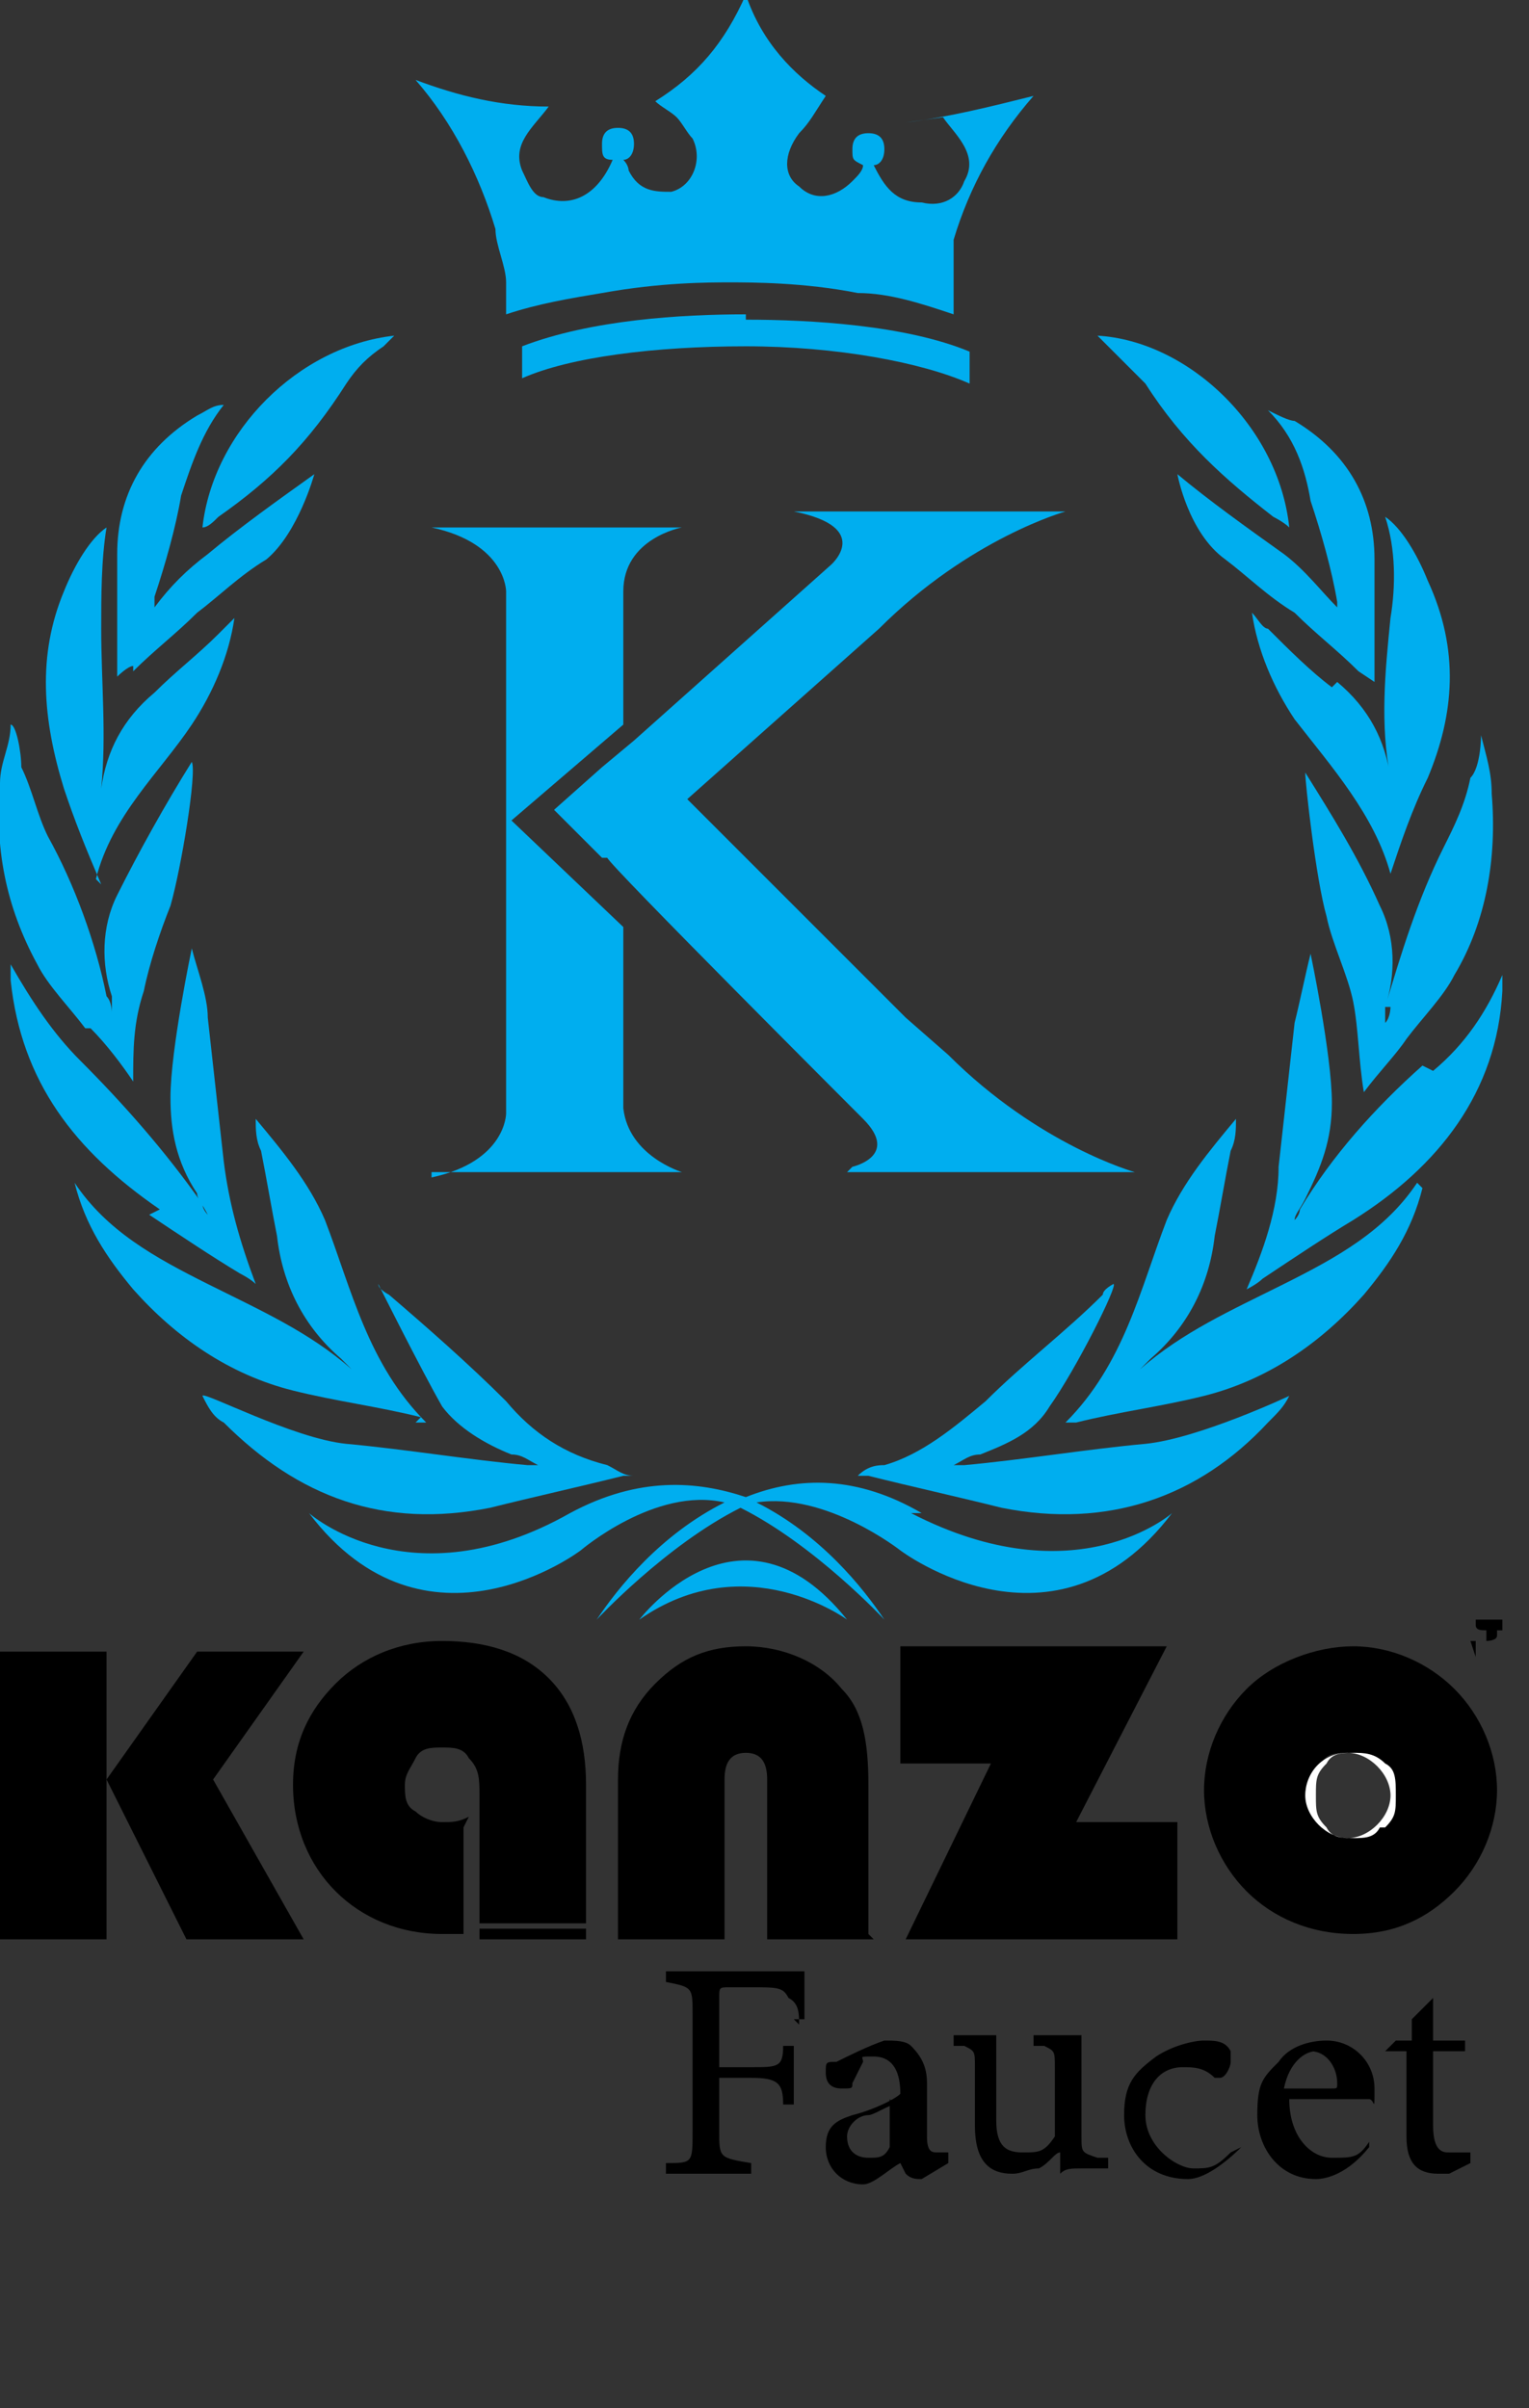 <svg xmlns="http://www.w3.org/2000/svg" viewBox="0 0 28.7 45.2"><rect x="0" y="0" width="28.7" height="45.2" fill="#333333" stroke="none"/><defs><style>      .cls-1 {        fill: #00aeef;      }      .cls-2 {        fill: #fff;        fill-rule: evenodd;      }      .cls-3 {        stroke-linecap: round;        stroke-linejoin: round;        stroke-width: 0px;      }      .cls-3, .cls-4 {        fill: none;        stroke: #000;      }      .cls-4 {        stroke-miterlimit: 2.6;        stroke-width: 0px;      }    </style></defs><g><g id="Layer_1"><g><polygon points="21.9 30.9 20.2 34.2 22.1 34.2 22.1 36.4 17 36.4 18.6 33.1 16.9 33.1 16.9 30.9 21.9 30.9"></polygon><path d="M16.4,36.4h-2v-3c0-.3-.1-.5-.4-.5s-.4.2-.4.5v3h-2v-3c0-.7.2-1.3.7-1.8.5-.5,1-.7,1.7-.7s1.4.3,1.8.8c.4.4.5,1,.5,1.8v2.8Z"></path><rect x="0" y="31" width="2" height="5.4"></rect><polygon points="5.7 31 4 33.4 5.7 36.4 3.5 36.4 2 33.4 3.7 31 5.7 31"></polygon><path class="cls-3" d="M28.7,30.8c0,.4-.3.7-.7.7s-.7-.3-.7-.7.3-.7.7-.7.7.3.7.7Z"></path><path d="M27.7,31.1v-.7h.3c0,0,.1,0,.2,0,0,0,0,0,0,0s0,0,0,.1,0,.1,0,.1c0,0,0,0-.1,0,0,0,0,0,0,0,0,0,0,0,0,.1h0c0,.1-.2.1-.2.1v-.2c-.1,0-.2,0-.2-.1,0,0,0,0,0,0,0,0,0,0,0,0h0v.3h-.1ZM27.9,30.7h.1c0,0,.1,0,.1,0s0,0,0,0c0,0,0,0,0,0s0,0,0,0c0,0,0,0,0,0,0,0,0,0-.1,0h-.1v.2Z"></path><path d="M27.3,31.7c-.5-.5-1.2-.8-1.9-.8s-1.5.3-2,.8c-.5.5-.8,1.2-.8,1.9s.3,1.4.8,1.9c.5.5,1.2.8,2,.8s1.4-.3,1.9-.8c.5-.5.8-1.2.8-1.9s-.3-1.4-.8-1.9ZM24.8,34.3c-.2-.2-.2-.3-.2-.6s0-.4.2-.6c.1-.2.3-.2.5-.2s.4,0,.6.2c.2.1.2.3.2.6s0,.4-.2.6c-.1.2-.3.2-.5.2s-.4,0-.5-.2Z"></path><path class="cls-2" d="M25.3,32.9c-.5,0-.8.4-.8.8s.4.8.8.8.8-.4.8-.8-.4-.8-.8-.8ZM25.9,34.3c-.1.2-.3.2-.5.2s-.4,0-.5-.2c-.2-.2-.2-.3-.2-.6s0-.4.2-.6c.1-.2.3-.2.5-.2s.4,0,.6.2c.2.1.2.3.2.6s0,.4-.2.6Z"></path><path class="cls-4" d="M25.3,32.9c-.5,0-.8.4-.8.8s.4.8.8.8.8-.4.8-.8-.4-.8-.8-.8ZM25.9,34.3c-.1.2-.3.2-.5.2s-.4,0-.5-.2c-.2-.2-.2-.3-.2-.6s0-.4.2-.6c.1-.2.3-.2.5-.2s.4,0,.6.2c.2.1.2.3.2.6s0,.4-.2.6Z"></path><g><path class="cls-1" d="M8.1,22h4.7s-1-.3-1.1-1.2v-3.4l-2.1-2,2.1-1.8v-2.5c0-1,1.1-1.2,1.1-1.2h-4.7c1.4.3,1.4,1.2,1.4,1.2v9.8s0,.9-1.4,1.2"></path><path class="cls-1" d="M15.9,22h.9s0,0,0,0h4.5s-1.8-.5-3.5-2.2l-.8-.7-4.1-4.1,3.6-3.2c1.7-1.7,3.5-2.2,3.5-2.2h-5.1c1.5.3.7,1,.7,1l-3.7,3.3-.6.5-.9.8.9.9h.1c0,.1,4.8,4.9,4.8,4.9.7.7-.2.9-.2.9"></path></g><g><path class="cls-1" d="M26.7,22.3c-.2.8-.6,1.4-1.1,2-.8.9-1.8,1.6-3,1.9-.8.2-1.6.3-2.4.5,0,0,0,0-.2,0,1.1-1.1,1.4-2.5,1.9-3.8.3-.7.8-1.3,1.3-1.9,0,.2,0,.4-.1.6-.1.5-.2,1.1-.3,1.6-.1.9-.5,1.7-1.2,2.3,0,0-.1.1-.2.2,0,0,0,.1,0,0,0,0,0,0,0,0,.8-.7,1.7-1.1,2.7-1.6,1-.5,1.9-1,2.5-1.9"></path><path class="cls-1" d="M18.1,27.5c0,0-.1,0-.2,0,.2-.1.3-.2.5-.2.5-.2,1-.4,1.3-.9.5-.7,1.3-2.3,1.2-2.3,0,0-.2.1-.2.2-.7.7-1.5,1.3-2.2,2-.6.5-1.2,1-1.9,1.2-.1,0-.3,0-.5.2.1,0,.2,0,.2,0,.8.2,1.7.4,2.5.6,2,.4,3.7-.2,5-1.6.2-.2.3-.3.4-.5,0,0-1.7.8-2.7.9-1.1.1-2.3.3-3.4.4"></path><path class="cls-1" d="M26.7,20c-.9.8-1.7,1.7-2.3,2.7,0,0,0,.1-.1.2,0,0,0,0,0,0h0s0,0,0,0c0-.1.1-.2.2-.4.3-.6.5-1.1.5-1.8,0-.9-.4-2.8-.4-2.8-.1.4-.2.9-.3,1.3-.1.9-.2,1.8-.3,2.7,0,.8-.3,1.6-.6,2.3,0,0,.2-.1.3-.2.6-.4,1.2-.8,1.7-1.1,1.6-1,2.7-2.4,2.8-4.3,0-.1,0-.2,0-.3-.3.7-.7,1.3-1.3,1.8"></path><path class="cls-1" d="M26.1,18.9c0,0,0,.2-.1.3,0,0,0,0,0,0t0,0s0,0,0,0c0,0,0-.2,0-.3.2-.6.2-1.3-.1-1.9-.4-.9-.9-1.7-1.4-2.5,0,.2.2,2,.4,2.7.1.5.4,1.1.5,1.6.1.5.1,1.1.2,1.7.3-.4.6-.7.8-1,.3-.4.7-.8.9-1.2.6-1,.8-2.2.7-3.4,0-.4-.1-.7-.2-1.1,0,0,0,.6-.2.8-.1.5-.3.9-.5,1.3-.5,1-.8,2-1.1,3"></path><path class="cls-1" d="M25,12.9c-.4-.3-.8-.7-1.2-1.1-.1,0-.2-.2-.3-.3.1.7.4,1.4.8,2,.7.9,1.5,1.8,1.8,2.9.2-.6.4-1.2.7-1.8.5-1.2.6-2.4,0-3.7-.2-.5-.5-1-.8-1.2.2.6.2,1.3.1,1.9-.1,1-.2,2,0,3,0,0,0,.1,0,.2,0,0,0,0,0,0s0,0,0,0c0,0,0-.1,0-.2-.1-.7-.4-1.3-1-1.8"></path><path class="cls-1" d="M25.1,11.2c0,0,0,.1,0,.2-.3-.3-.6-.7-1-1-.7-.5-1.4-1-2-1.5,0,0,.2,1.1.9,1.6.4.3.8.7,1.3,1,.4.4.8.7,1.2,1.1,0,0,.3.2.3.2,0-.8,0-1.6,0-2.3,0-1.1-.5-2-1.5-2.6-.1,0-.3-.1-.5-.2.5.5.7,1.1.8,1.7.2.6.4,1.3.5,1.9"></path><path class="cls-1" d="M21.5,7.2c.7,1.1,1.5,1.8,2.4,2.5,0,0,.2.1.3.2-.2-1.9-1.9-3.5-3.6-3.6,0,0,.2.2.2.2.2.2.5.5.7.7"></path><path class="cls-1" d="M7.8,26.7s0,0,.2,0c-1.1-1.1-1.4-2.5-1.9-3.8-.3-.7-.8-1.3-1.3-1.9,0,.2,0,.4.1.6.1.5.2,1.1.3,1.6.1.9.5,1.7,1.2,2.3,0,0,.1.1.2.2,0,0,0,.1,0,0,0,0,0,0,0,0-.8-.7-1.7-1.1-2.7-1.6-1-.5-1.9-1-2.5-1.9.2.8.6,1.4,1.1,2,.8.9,1.8,1.6,3,1.9.8.2,1.6.3,2.4.5"></path><path class="cls-1" d="M9.2,28.3c.8-.2,1.7-.4,2.5-.6,0,0,0,0,.2,0-.2,0-.3-.1-.5-.2-.8-.2-1.4-.6-1.9-1.2-.7-.7-1.5-1.4-2.2-2,0,0-.2-.1-.2-.2,0,0,.8,1.6,1.2,2.3.3.4.8.7,1.3.9.2,0,.3.1.5.2,0,0-.1,0-.2,0-1.1-.1-2.3-.3-3.4-.4-1-.1-2.7-1-2.7-.9.1.2.2.4.4.5,1.4,1.4,3,2,5,1.6"></path><path class="cls-1" d="M2.8,22.8c.6.4,1.2.8,1.7,1.1,0,0,.2.1.3.2-.3-.8-.5-1.5-.6-2.3-.1-.9-.2-1.8-.3-2.7,0-.4-.2-.9-.3-1.3,0,0-.4,1.9-.4,2.8,0,.6.1,1.2.5,1.8,0,.1.1.2.2.4,0,0,0,0,0,0h0s0,0,0,0c0,0-.1-.1-.1-.2-.7-1-1.5-1.9-2.3-2.7-.5-.5-.9-1.1-1.3-1.8,0,.1,0,.2,0,.3.2,1.9,1.2,3.2,2.8,4.3"></path><path class="cls-1" d="M1.7,19.3c.3.3.6.7.8,1,0-.6,0-1.1.2-1.7.1-.5.3-1.1.5-1.6.2-.7.5-2.5.4-2.7-.5.8-1,1.7-1.4,2.5-.3.6-.3,1.3-.1,1.9,0,0,0,.2,0,.3,0,0,0,0,0,0h0s0,0,0,0c0,0,0-.2-.1-.3-.2-1-.6-2.1-1.1-3-.2-.4-.3-.9-.5-1.3,0-.3-.1-.8-.2-.8,0,.4-.2.7-.2,1.1-.1,1.2.1,2.3.7,3.4.2.4.6.8.9,1.2"></path><path class="cls-1" d="M1.8,16.5c.3-1.2,1.2-2,1.8-2.9.4-.6.7-1.3.8-2,0,0-.2.2-.3.3-.4.4-.8.7-1.2,1.1-.6.5-.9,1.1-1,1.8,0,0,0,.1,0,.2,0,0,0,0,0,0s0,0,0,0c0,0,0-.1,0-.2.1-1,0-2,0-3,0-.6,0-1.3.1-1.9-.3.2-.6.7-.8,1.2-.5,1.2-.4,2.4,0,3.7.2.6.4,1.1.7,1.8"></path><path class="cls-1" d="M2.5,12.6c.4-.4.8-.7,1.2-1.1.4-.3.8-.7,1.3-1,.6-.5.9-1.6.9-1.6-.7.5-1.4,1-2,1.5-.4.3-.7.6-1,1,0,0,0,0,0-.2.2-.6.4-1.3.5-1.9.2-.6.4-1.2.8-1.7-.2,0-.3.1-.5.2-1,.6-1.5,1.5-1.5,2.6,0,.8,0,1.6,0,2.3,0,0,.2-.2.3-.2"></path><path class="cls-1" d="M4.1,9.7c1-.7,1.7-1.4,2.4-2.5.2-.3.4-.5.7-.7,0,0,.1-.1.2-.2-1.8.2-3.4,1.8-3.6,3.6.1,0,.2-.1.3-.2"></path><path class="cls-1" d="M17.3,28.4c-1.2-.7-2.3-.7-3.3-.3-.9-.3-2-.4-3.3.3-3,1.7-4.9,0-4.9,0,2.2,2.9,5.1.7,5.1.7,0,0,1.4-1.2,2.7-.9-1.2.6-2,1.6-2.4,2.2,0,0,1.3-1.4,2.7-2.1,0,0,0,0,0,0,0,0,0,0,0,0,1.4.7,2.7,2.1,2.7,2.1-.4-.6-1.2-1.6-2.4-2.2,1.3-.2,2.7.9,2.7.9,0,0,2.9,2.2,5.1-.7,0,0-1.8,1.6-4.9,0"></path><path class="cls-1" d="M12,30.4c2-1.4,3.9,0,3.9,0-2-2.5-3.9,0-3.9,0"></path><path class="cls-1" d="M17.7,2.2c.2.3.7.7.4,1.2-.1.3-.4.5-.8.4-.5,0-.7-.3-.9-.7.1,0,.2-.1.2-.3s-.1-.3-.3-.3-.3.1-.3.3,0,.2.2.3c0,.1-.1.2-.2.3-.3.3-.7.4-1,.1-.3-.2-.3-.6,0-1,.2-.2.3-.4.5-.7-.6-.4-1.2-1-1.5-1.9-.4.9-.9,1.5-1.7,2,.1.1.3.2.4.3.1.1.2.3.3.4.2.4,0,.9-.4,1-.3,0-.6,0-.8-.4,0,0,0-.1-.1-.2.1,0,.2-.1.2-.3s-.1-.3-.3-.3-.3.1-.3.3,0,.3.2.3c-.3.7-.8.9-1.3.7-.2,0-.3-.3-.4-.5-.2-.5.2-.8.5-1.2-.9,0-1.7-.2-2.5-.5.7.8,1.2,1.8,1.5,2.8,0,0,0,0,0,0,0,0,0,0,0,0,0,0,0,0,0,0,0,.3.2.7.2,1,0,0,0,.2,0,.3,0,0,0,.2,0,.3,0,0,0,0,0,0,.6-.2,1.2-.3,1.8-.4,1.1-.2,2-.2,2.4-.2s1.4,0,2.4.2c.6,0,1.2.2,1.8.4,0,0,0,0,0,0,0,0,0,0,0-.1,0,0,0,0,0-.1,0,0,0-.2,0-.3,0,0,0,0,0,0,0,0,0-.1,0-.2,0,0,0,0,0,0,0,0,0,0,0,0,0,0,0,0,0,0,0-.1,0-.3,0-.4,0,0,0-.1,0-.2,0,0,0,0,0-.1.3-1,.8-1.9,1.5-2.7-.8.2-1.6.4-2.4.5"></path><path class="cls-1" d="M14,5.9c-1.2,0-2.9.1-4.2.6v.6c.9-.4,2.5-.6,4.2-.6s3.3.3,4.2.7v-.6c-1.2-.5-3-.6-4.2-.6"></path></g><path d="M8.7,34.3v2c-.2,0-.3,0-.4,0-.8,0-1.5-.3-2-.8-.5-.5-.8-1.2-.8-2s.3-1.4.8-1.9c.5-.5,1.2-.8,2-.8s1.5.2,2,.7c.5.5.7,1.2.7,2v2.6h-2v-2.4c0-.3,0-.5-.2-.7-.1-.2-.3-.2-.5-.2s-.4,0-.5.2c-.1.2-.2.3-.2.5s0,.4.2.5c.1.1.3.2.5.2s.3,0,.5-.1"></path><rect x="9" y="36.2" width="2" height=".2"></rect><g><path d="M15,38c0-.2,0-.4-.2-.5-.1-.2-.2-.2-.7-.2h-.4c-.2,0-.2,0-.2.2v1.3h.6c.5,0,.6,0,.6-.4h.2v1.1h-.2c0-.4-.1-.5-.6-.5h-.6v1c0,.5,0,.5.6.6v.2h-1.6v-.2c.5,0,.5,0,.5-.6v-2.2c0-.5,0-.5-.5-.6v-.2h2.6c0,.2,0,.6,0,.9h-.2Z"></path><path d="M17.3,40.9c-.1,0-.2,0-.3-.1,0,0-.1-.2-.1-.2-.2.1-.5.4-.7.4-.4,0-.7-.3-.7-.7s.2-.5.5-.6c.4-.1.8-.3.9-.4h0c0-.5-.2-.7-.5-.7s-.2,0-.2.1c0,0-.1.2-.2.4,0,.1,0,.1-.2.1s-.3-.1-.3-.3,0-.2.2-.2c.2-.1.6-.3.9-.4.2,0,.4,0,.5.1.2.2.3.4.3.7v1c0,.3.1.3.2.3s.1,0,.2,0v.2c0,0-.5.3-.5.3ZM16.8,39.5c-.1,0-.4.2-.5.2-.2,0-.4.2-.4.4,0,.3.2.4.4.4s.3,0,.4-.2v-.9Z"></path><path d="M20.8,40.7c-.1,0-.3,0-.5,0-.2,0-.3,0-.4.1h0v-.4c-.1,0-.2.2-.4.3-.2,0-.3.1-.5.1-.4,0-.7-.2-.7-.9v-1.1c0-.3,0-.3-.2-.4h-.2v-.2c.1,0,.3,0,.4,0,.2,0,.3,0,.4,0,0,.2,0,.4,0,.8v.8c0,.5.2.6.5.6s.4,0,.6-.3v-1.3c0-.3,0-.3-.2-.4h-.2v-.2c.2,0,.4,0,.5,0,.2,0,.3,0,.4,0v1.9c0,.3,0,.3.3.4h.2v.2Z"></path><path d="M23.3,40.3c-.3.3-.7.6-1,.6-.8,0-1.2-.6-1.2-1.2s.2-.8.6-1.1c.3-.2.7-.3.9-.3h0c.2,0,.4,0,.5.2,0,0,0,.1,0,.2,0,.1-.1.3-.2.3s0,0-.1,0c-.2-.2-.4-.2-.6-.2-.4,0-.7.3-.7.9s.6,1,.9,1,.4,0,.7-.3h0Z"></path><path d="M25.7,40.3c-.4.5-.8.6-1,.6-.7,0-1.1-.6-1.1-1.2s.1-.7.4-1c.2-.3.6-.4.9-.4h0c.5,0,.9.4.9.9s0,.2-.1.2c-.1,0-.8,0-1.5,0,0,.7.4,1.1.8,1.1s.5,0,.7-.3h0ZM24.7,38.5c-.2,0-.5.2-.6.7.3,0,.6,0,.9,0,.1,0,.1,0,.1-.1,0-.3-.2-.6-.5-.6h0Z"></path><path d="M27.2,40.8c-.1,0-.2,0-.2,0-.4,0-.6-.2-.6-.7v-1.6h-.4c0,0,.2-.2.2-.2h.3v-.4l.4-.4h0v.8h.6c0,0,0,.2,0,.2h-.6v1.4c0,.5.2.5.3.5s.3,0,.4,0v.2c0,0-.4.2-.4.2Z"></path></g></g></g></g></svg>